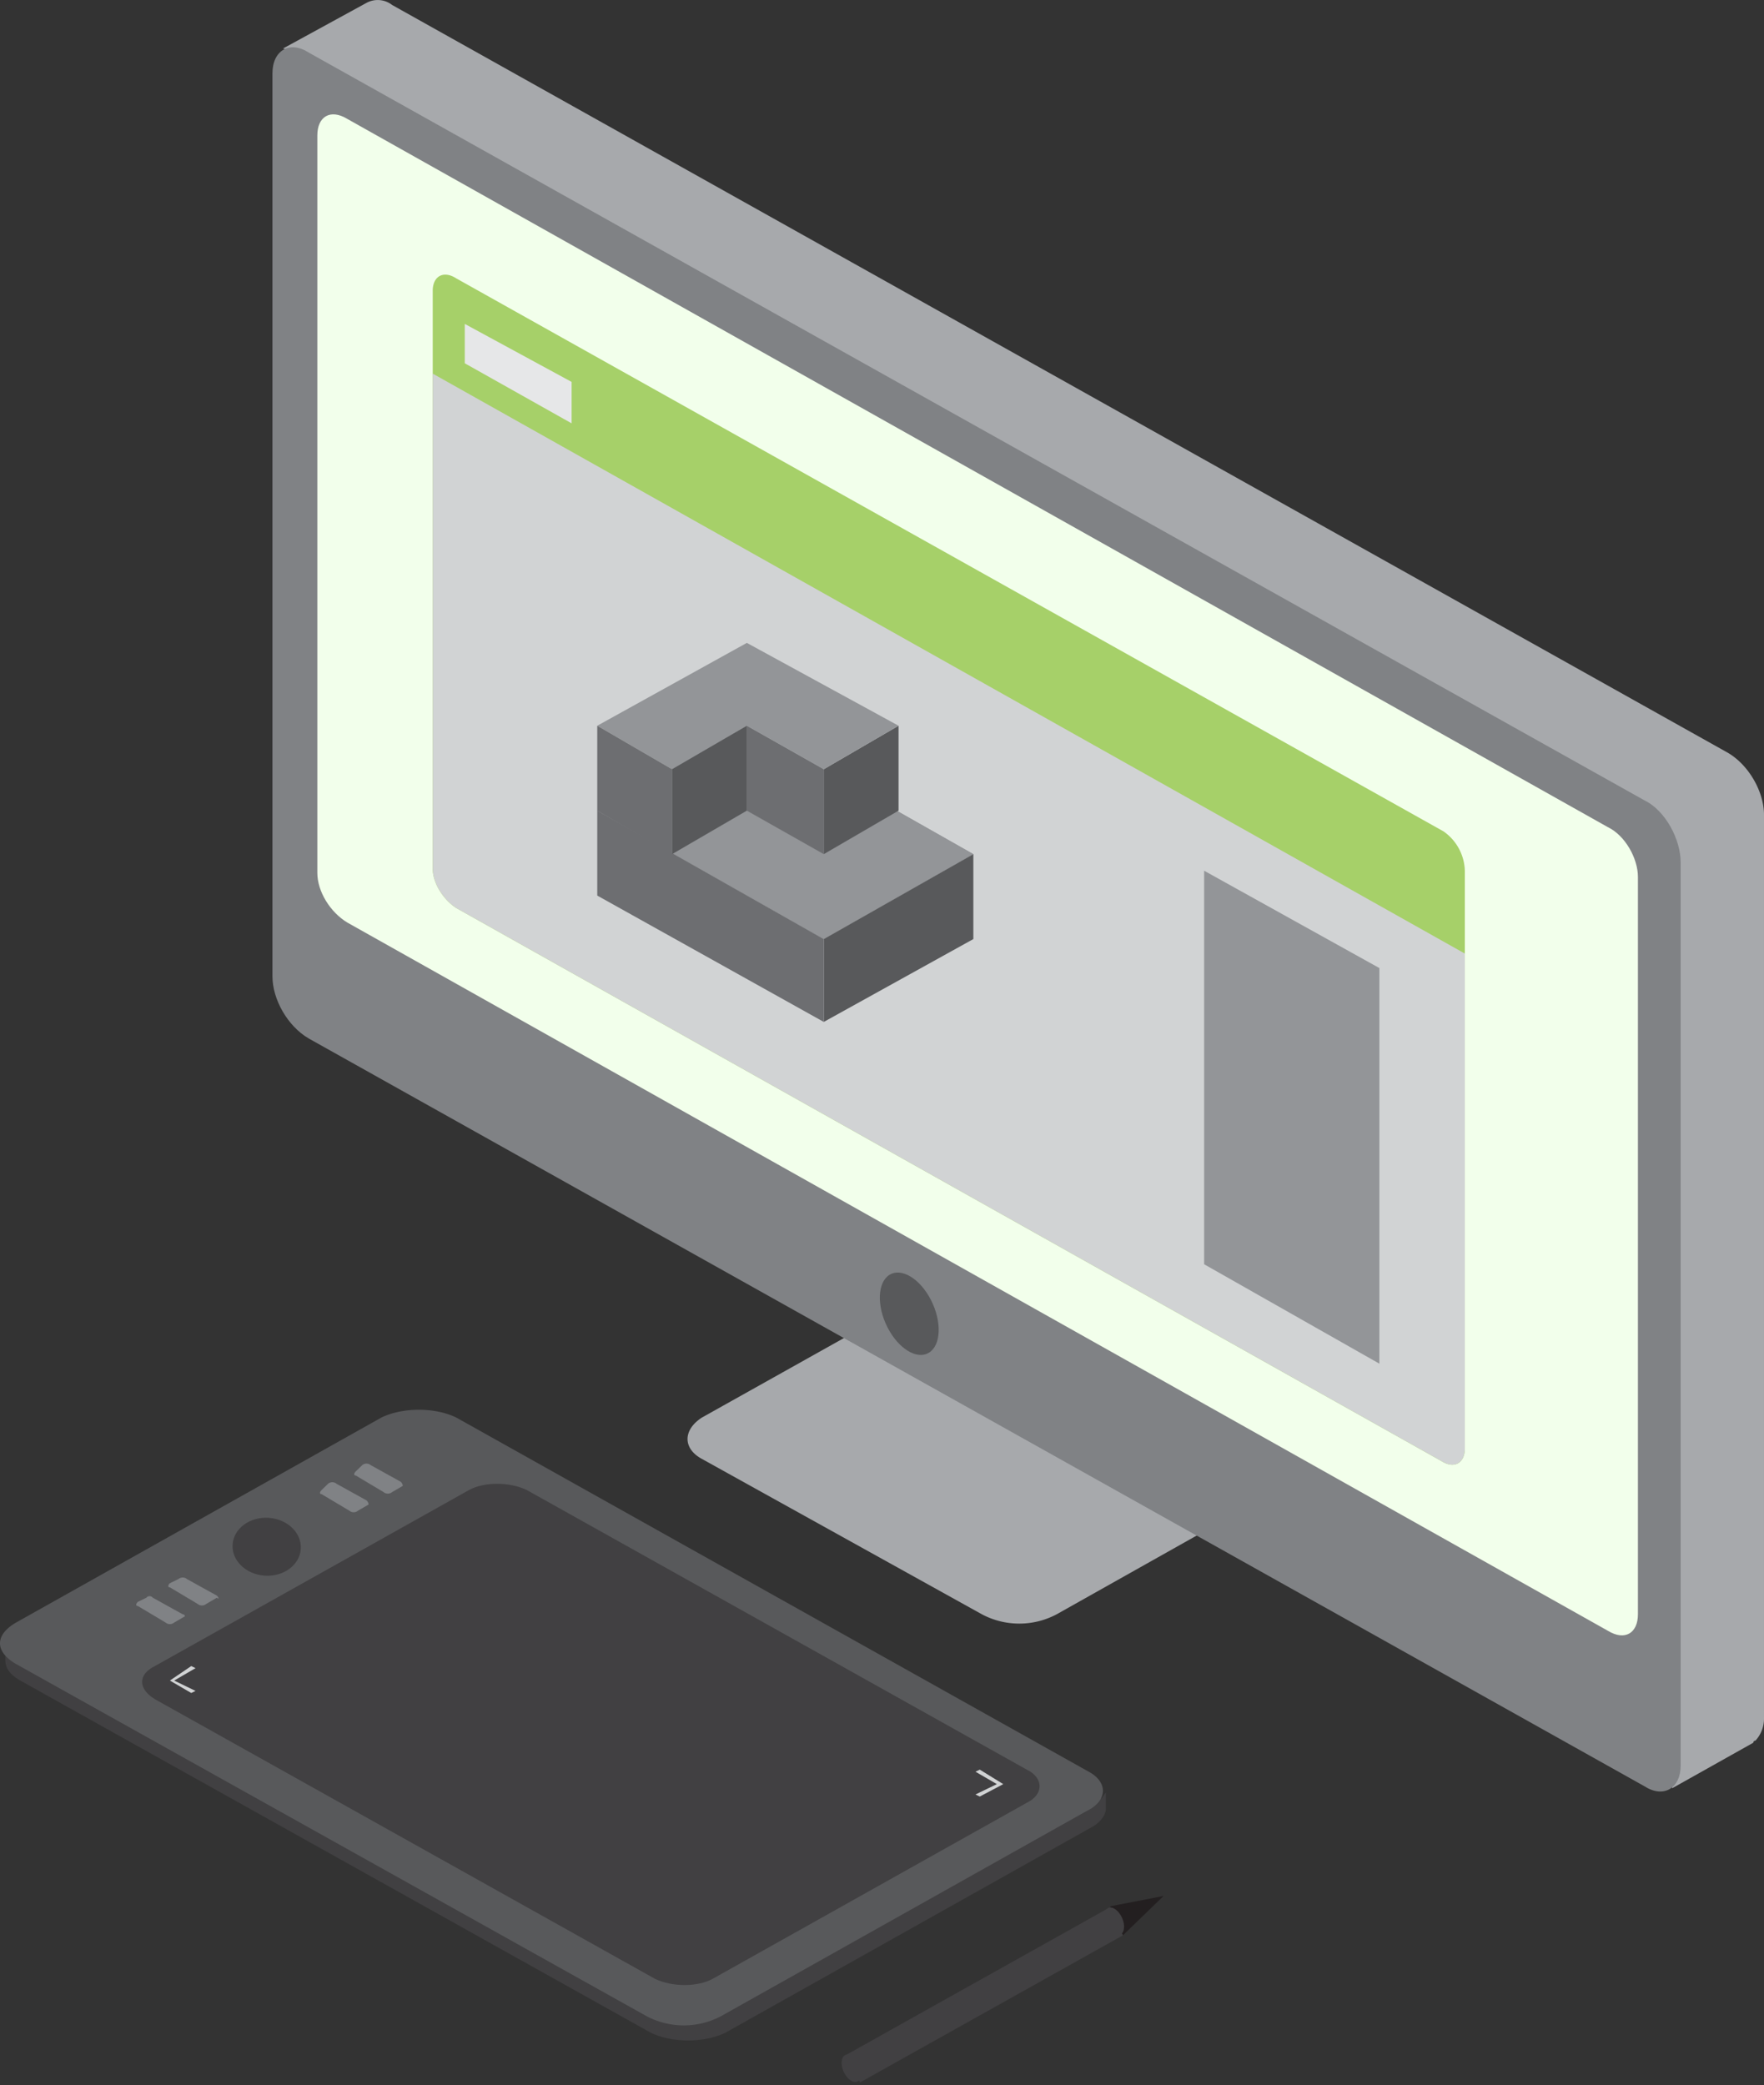<svg xmlns="http://www.w3.org/2000/svg" viewBox="1063.942 1118.4 508.341 600.653"><rect x="1063.942" y="1118.4" width="508.341" height="600.653" fill="#333333" stroke="none"/><defs><style>.a{fill:#a7a9ac;}.b{fill:#808285;}.c{fill:#f2ffeb;}.d{fill:#58595b;}.e{fill:#414042;}.f{fill:#d1d3d4;}.g{fill:#231f20;}.h{fill:#a6d069;}.i{fill:#939598;}.j{fill:#e6e7e8;}.k{fill:#6d6e71;}</style></defs><g transform="translate(1063.992 1118.439)"><g transform="translate(78.464 -0.039)"><path class="a" d="M36.282,131.727,167.447,58.335a22.968,22.968,0,0,1,21.553,0l80.054,44.751c6.158,3.58,6.158,8.354,0,11.934L138.5,188.412a22.968,22.968,0,0,1-21.553,0L36.282,143.661C30.739,140.677,30.739,135.307,36.282,131.727Z" transform="translate(87.494 276.639)"/><path class="a" d="M13.2,13.919,37.216.792h0a6.774,6.774,0,0,1,7.39.6l384.873,215.4c6.158,3.58,10.469,11.337,10.469,17.9V494.846a9.377,9.377,0,0,1-2.463,6.564h0a.6.6,0,0,0-.616.6l-23.4,13.127,1.232-22.077L44.606,286.007c-6.158-3.58-10.469-11.337-10.469-17.9V22.87Z" transform="translate(-10.121 0.039)"/><path class="b" d="M418.511,237.078V497.232c0,6.563-4.926,9.547-10.469,5.967L23.169,287.8c-6.158-3.58-10.469-11.337-10.469-17.9V9.742c0-6.564,4.926-9.547,10.469-5.967l384.873,215.4C414.2,222.161,418.511,230.514,418.511,237.078Z" transform="translate(-12.7 11.377)"/><path class="c" d="M395.363,225.168V437.587c0,5.37-3.695,7.757-8.621,4.773L23.421,238.295c-4.926-2.983-8.621-8.95-8.621-14.32V11.555c0-5.37,3.695-7.757,8.621-4.773l363.32,204.066C391.668,213.234,395.363,219.8,395.363,225.168Z" transform="translate(-1.868 27.464)"/><path class="d" d="M7.211,0c4.062.046,7.419,5.72,7.5,12.675S11.562,25.23,7.5,25.184.081,19.464,0,12.51,3.149-.045,7.211,0Z" transform="matrix(0.92, -0.392, 0.392, 0.92, 171.81, 369.767)"/></g><g transform="translate(-0.05 406.089)"><path class="e" d="M.2,133.49c.616-1.193,1.847-1.79,3.079-2.983L109.2,71.435a22.968,22.968,0,0,1,21.553,0l181.66,102.033a19.392,19.392,0,0,1,3.695,2.983l1.232-1.79v4.774h0c0,1.79-1.847,4.177-4.311,5.37l-105.3,59.072c-6.158,2.983-15.395,2.983-21.553,0L4.511,142.44C1.432,140.65.2,138.86.2,136.474h0V133.49Z" transform="translate(1.339 -64.424)"/><path class="d" d="M313.7,172.3,131.423,70.263c-6.158-2.983-15.395-2.983-21.553,0L4.568,129.334c-6.158,3.58-6.158,8.354,0,11.934L186.229,242.7a22.968,22.968,0,0,0,21.553,0l105.3-59.072C319.241,180.649,319.241,175.279,313.7,172.3Z" transform="translate(0.05 -68.025)"/><path class="e" d="M261.54,153.942,117.444,73.39c-4.926-2.387-12.316-2.387-16.627,0L10.295,124.108c-4.926,2.387-4.926,6.564,0,9.547l144.1,80.552c4.926,2.387,12.316,2.387,16.627,0l90.522-50.718C266.467,161.1,266.467,156.329,261.54,153.942Z" transform="translate(34.351 -50.269)"/><path class="e" d="M8.332,0C12.946.011,16.7,4.431,16.71,9.871S12.993,19.713,8.378,19.7.013,15.271,0,9.831,3.718-.011,8.332,0Z" transform="matrix(0.076, -0.997, 0.997, 0.076, 66.399, 47.046)"/><path class="b" d="M29.919,75.846,21.3,71.072a1.919,1.919,0,0,0-2.463,0l-1.847,1.79c-.616.6-.616,1.193,0,1.193l8.005,4.773a1.919,1.919,0,0,0,2.463,0l3.079-1.79A1.821,1.821,0,0,0,29.919,75.846Z" transform="translate(85.543 -55.111)"/><path class="b" d="M28.319,76.746,19.7,71.973a1.919,1.919,0,0,0-2.463,0l-1.847,1.79c-.616.6-.616,1.193,0,1.193l8.005,4.773a1.919,1.919,0,0,0,2.463,0l3.079-1.79A1.821,1.821,0,0,0,28.319,76.746Z" transform="translate(77.291 -50.641)"/><path class="b" d="M21.834,81.346l-8.621-4.773a1.918,1.918,0,0,0-2.463,0L8.287,77.766c-.616.6-.616,1.193,0,1.193l8.005,4.774a1.919,1.919,0,0,0,2.463,0l3.079-1.79C22.45,82.539,22.45,81.943,21.834,81.346Z" transform="translate(40.669 -27.794)"/><path class="b" d="M19.719,82.246,11.1,77.472a1.177,1.177,0,0,0-1.847,0L6.787,78.666c-.616.6-.616,1.193,0,1.193l8.005,4.773a1.919,1.919,0,0,0,2.463,0l3.079-1.79A.59.59,0,0,0,19.719,82.246Z" transform="translate(32.932 -23.324)"/><path class="f" d="M51.758,89.577,45.6,86l1.232-.6,6.774,4.177-6.774,3.58-1.232-.6Z" transform="translate(235.511 18.274)"/><path class="f" d="M9.132,84.577,15.29,87.56l-1.232.6L7.9,84.577,14.058,80.4l1.232.6Z" transform="translate(41.056 -6.561)"/></g><g transform="translate(241.398 546.16)"><path class="g" d="M55.595,102.837,67.295,91.5,51.9,94.483Z" transform="translate(26.559 -91.5)"/><path class="e" d="M2.4,0C3.758.015,4.877,1.907,4.9,4.225S3.854,8.41,2.5,8.395.027,6.488,0,4.17,1.05-.015,2.4,0Z" transform="matrix(0.92, -0.392, 0.392, 0.92, 0, 46.728)"/><path class="e" d="M2.4,0C3.758.015,4.877,1.907,4.9,4.225S3.854,8.41,2.5,8.395.027,6.488,0,4.17,1.05-.015,2.4,0Z" transform="matrix(0.92, -0.392, 0.392, 0.92, 75.761, 4.385)"/><path class="e" d="M43.811,142.221l75.743-42.364L115.243,92.1,39.5,134.465Z" transform="translate(-37.4 -88.52)"/></g><g transform="translate(124.649 79.082)"><path class="h" d="M317.63,184.941V351.416c0,4.177-3.079,5.967-6.774,3.58L26.974,195.681c-3.695-2.387-6.774-7.16-6.774-11.337V17.87c0-4.177,3.079-5.967,6.774-3.58L311.472,173.6A14.3,14.3,0,0,1,317.63,184.941Z" transform="translate(-20.2 -13.221)"/><g transform="translate(0 28.516)"><path class="f" d="M317.63,185.071V327.678c0,4.177-3.079,5.967-6.774,3.58L26.974,171.944c-3.695-2.387-6.774-7.16-6.774-11.337V18" transform="translate(-20.2 -18)"/></g><path class="i" d="M106.8,70.044V184.011L56.3,155.37V42Z" transform="translate(166.003 129.72)"/><path class="j" d="M52.49,32.307V44.241L21.7,26.937V15.6Z" transform="translate(-12.463 -1.404)"/><g transform="translate(47.416 106.085)"><path class="i" d="M136.28,71.994,71.006,35,27.9,59.464,93.175,96.458Z" transform="translate(-27.9 -11.133)"/><path class="i" d="M136.28,71.994,71.006,35,27.9,59.464,93.175,96.458Z" transform="translate(-27.9 -11.133)"/><path class="d" d="M81.606,41.2V65.664L38.5,89.531V65.664Z" transform="translate(26.774 19.662)"/><path class="k" d="M93.175,99.962,27.9,63.564V39.1L93.175,76.094Z" transform="translate(-27.9 9.231)"/><path class="d" d="M60.053,35V59.464L38.5,71.994V47.53Z" transform="translate(26.774 -11.133)"/><path class="k" d="M57.069,47.53,34.9,35V59.464l22.169,12.53Z" transform="translate(8.206 -11.133)"/><path class="i" d="M114.727,54.867,71.006,31,27.9,54.867,49.453,67.4l21.553-12.53L93.175,67.4Z" transform="translate(-27.9 -31)"/><path class="d" d="M52.953,35V59.464L31.4,71.994V47.53Z" transform="translate(-9.847 -11.133)"/><path class="k" d="M27.9,35V59.464l21.553,12.53V47.53Z" transform="translate(-27.9 -11.133)"/></g></g></g></svg>